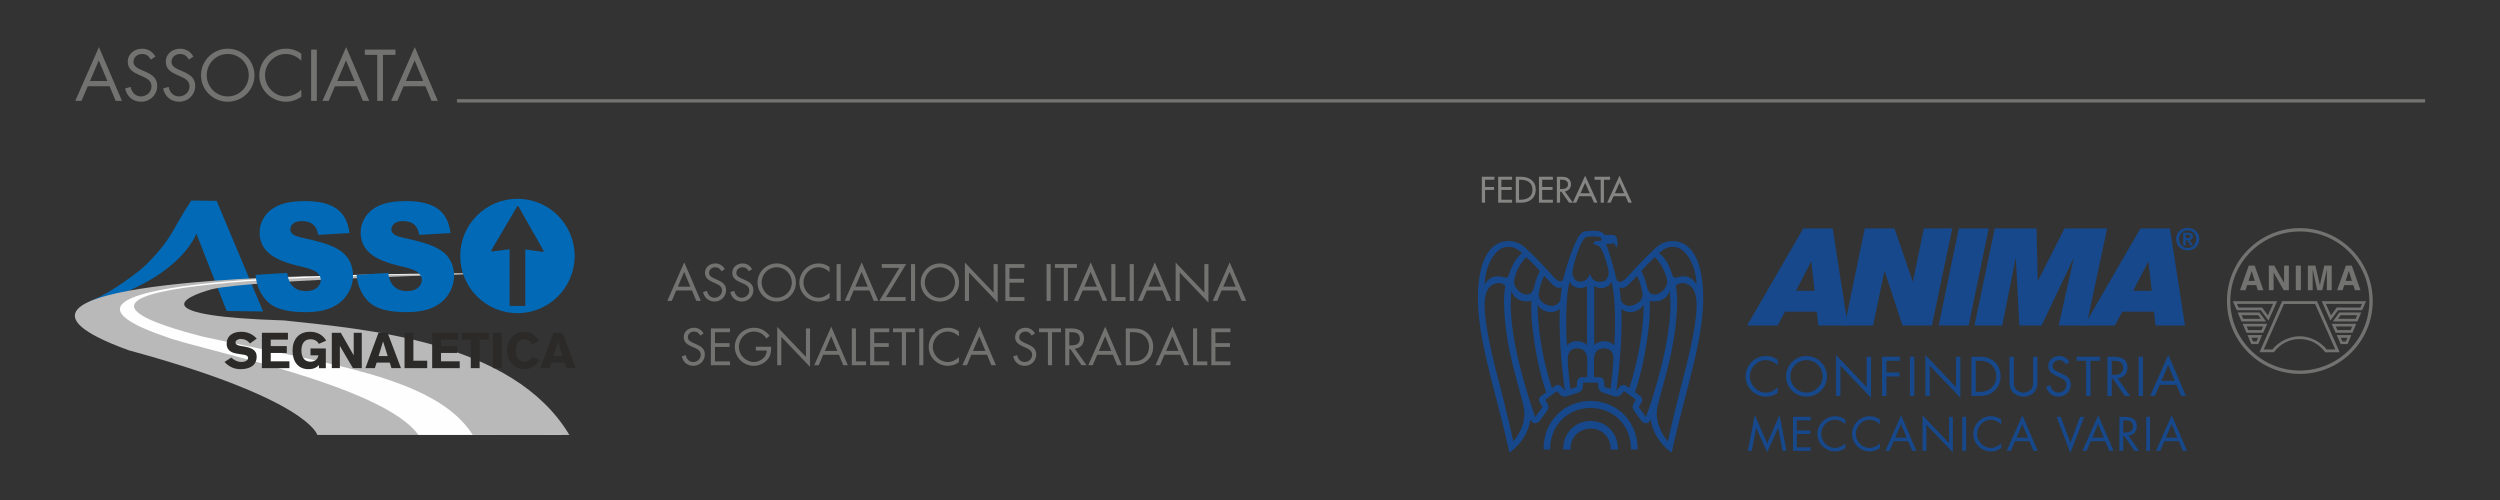 <?xml version="1.0" encoding="utf-8"?>
<!-- Generator: Adobe Illustrator 15.0.0, SVG Export Plug-In . SVG Version: 6.00 Build 0)  -->
<!DOCTYPE svg PUBLIC "-//W3C//DTD SVG 1.1//EN" "http://www.w3.org/Graphics/SVG/1.1/DTD/svg11.dtd">
<svg version="1.1" id="Livello_1" xmlns="http://www.w3.org/2000/svg" xmlns:xlink="http://www.w3.org/1999/xlink" x="0px" y="0px"
	 width="396.852px" height="79.371px" viewBox="0 0 396.852 79.371" enable-background="new 0 0 396.852 79.371"
	 xml:space="preserve">
<rect x="0" y="0" width="396.852" height="79.371" fill="#333333" stroke="none"/>
<g>
	<line fill="none" stroke="#727271" stroke-width="0.536" x1="384.969" y1="16.008" x2="72.533" y2="16.008"/>
	<path fill="#727271" d="M36.152,8.57c1.867,0,3.336,1.522,3.336,3.369c0,1.834-1.49,3.367-3.336,3.367
		c-1.847,0-3.336-1.533-3.336-3.367C32.816,10.093,34.284,8.57,36.152,8.57 M36.152,7.729c-2.321,0-4.243,1.889-4.243,4.221
		c0,2.344,1.922,4.2,4.243,4.2s4.242-1.856,4.242-4.2C40.395,9.617,38.474,7.729,36.152,7.729z M30.7,8.992
		c-0.432-0.799-1.198-1.264-2.105-1.264c-1.209,0-2.278,0.81-2.278,2.072c0,1.166,0.821,1.652,1.771,2.084l0.496,0.216
		c0.756,0.346,1.501,0.67,1.501,1.62c0,0.917-0.799,1.586-1.674,1.586c-0.874,0-1.512-0.68-1.63-1.512l-0.886,0.249
		c0.259,1.263,1.231,2.105,2.537,2.105c1.414,0,2.559-1.091,2.559-2.516c0-1.296-0.896-1.825-1.954-2.289l-0.539-0.237
		c-0.551-0.248-1.274-0.572-1.274-1.273c0-0.745,0.626-1.264,1.35-1.264c0.69,0,1.079,0.324,1.403,0.886L30.7,8.992z M24.665,8.992
		c-0.432-0.799-1.198-1.264-2.105-1.264c-1.209,0-2.278,0.81-2.278,2.072c0,1.166,0.821,1.652,1.771,2.084l0.496,0.216
		c0.756,0.346,1.501,0.67,1.501,1.62c0,0.917-0.799,1.586-1.674,1.586c-0.874,0-1.511-0.68-1.63-1.512l-0.886,0.249
		c0.26,1.263,1.231,2.105,2.537,2.105c1.415,0,2.559-1.091,2.559-2.516c0-1.296-0.896-1.825-1.954-2.289l-0.539-0.237
		c-0.551-0.248-1.274-0.572-1.274-1.273c0-0.745,0.626-1.264,1.35-1.264c0.691,0,1.08,0.324,1.403,0.886L24.665,8.992z
		 M17.043,12.856H14.29l1.393-3.261L17.043,12.856z M17.399,13.699l0.961,2.31h1.004l-3.66-8.529l-3.757,8.529h0.993l0.982-2.31
		H17.399z"/>
	<path fill="#727271" d="M67.18,12.856h-2.753l1.393-3.261L67.18,12.856z M67.536,13.699l0.961,2.31h1.004L65.842,7.48l-3.758,8.529
		h0.993l0.982-2.31H67.536z M60.789,8.711h1.986V7.869h-4.858v0.842h1.965v7.298h0.907V8.711z M56.287,12.856h-2.753l1.393-3.261
		L56.287,12.856z M56.643,13.699l0.962,2.31h1.003L54.948,7.48l-3.757,8.529h0.993l0.982-2.31H56.643z M50.295,7.869h-0.906v8.14
		h0.906V7.869z M47.833,8.527c-0.724-0.54-1.521-0.799-2.429-0.799c-2.332,0-4.243,1.91-4.243,4.242
		c0,2.311,1.943,4.179,4.243,4.179c0.863,0,1.728-0.292,2.429-0.799v-1.123c-0.647,0.647-1.544,1.079-2.461,1.079
		c-1.824,0-3.304-1.576-3.304-3.367c0-1.793,1.468-3.369,3.282-3.369c0.938,0,1.835,0.41,2.482,1.08V8.527z"/>
	<path fill-rule="evenodd" clip-rule="evenodd" fill="#727271" d="M196.163,45.502h-1.977l1-2.34L196.163,45.502z M196.418,46.106
		l0.69,1.659h0.721l-2.627-6.123l-2.697,6.123h0.713l0.705-1.659H196.418z M186.623,47.766h0.65v-4.503l4.557,4.767v-6.107h-0.65
		v4.525l-4.557-4.773V47.766z M184.282,45.502h-1.977l1-2.34L184.282,45.502z M184.538,46.106l0.689,1.659h0.721l-2.627-6.123
		l-2.697,6.123h0.713l0.706-1.659H184.538z M179.981,41.922h-0.651v5.844h0.651V41.922z M177.06,41.922h-0.651v5.844h2.264V47.16
		h-1.612V41.922z M174.106,45.502h-1.976l1-2.34L174.106,45.502z M174.362,46.106l0.689,1.659h0.722l-2.628-6.123l-2.696,6.123
		h0.713l0.705-1.659H174.362z M169.519,42.526h1.426v-0.604h-3.486v0.604h1.41v5.239h0.65V42.526z M166.783,41.922h-0.65v5.844h0.65
		V41.922z M159.592,47.766h3.03V47.16h-2.38v-2.294h2.31v-0.604h-2.31v-1.735h2.38v-0.604h-3.03V47.766z M153.167,47.766h0.651
		v-4.503l4.557,4.767v-6.107h-0.651v4.525l-4.557-4.773V47.766z M149.199,42.426c1.34,0,2.395,1.092,2.395,2.417
		c0,1.318-1.069,2.419-2.395,2.419s-2.395-1.101-2.395-2.419C146.805,43.518,147.858,42.426,149.199,42.426z M149.199,41.82
		c-1.667,0-3.046,1.357-3.046,3.031c0,1.682,1.379,3.015,3.046,3.015c1.666,0,3.045-1.333,3.045-3.015
		C152.244,43.178,150.865,41.82,149.199,41.82z M145.262,41.922h-0.65v5.844h0.65V41.922z M140.651,47.16l3.192-5.238h-3.867v0.604
		h2.782l-3.186,5.239h4.186V47.16H140.651z M137.753,45.502h-1.977l1-2.34L137.753,45.502z M138.008,46.106l0.69,1.659h0.721
		l-2.628-6.123l-2.696,6.123h0.713l0.705-1.659H138.008z M133.451,41.922h-0.65v5.844h0.65V41.922z M131.685,42.395
		c-0.52-0.388-1.093-0.574-1.744-0.574c-1.674,0-3.046,1.372-3.046,3.046c0,1.659,1.396,3,3.046,3c0.62,0,1.24-0.21,1.744-0.573
		v-0.807c-0.465,0.465-1.108,0.775-1.767,0.775c-1.311,0-2.372-1.132-2.372-2.419c0-1.286,1.054-2.417,2.356-2.417
		c0.674,0,1.317,0.295,1.782,0.775V42.395z M123.299,42.426c1.341,0,2.395,1.092,2.395,2.417c0,1.318-1.069,2.419-2.395,2.419
		s-2.395-1.101-2.395-2.419C120.904,43.518,121.958,42.426,123.299,42.426z M123.299,41.82c-1.666,0-3.046,1.357-3.046,3.031
		c0,1.682,1.38,3.015,3.046,3.015s3.046-1.333,3.046-3.015C126.345,43.178,124.965,41.82,123.299,41.82z M119.385,42.728
		c-0.31-0.573-0.859-0.907-1.511-0.907c-0.867,0-1.635,0.582-1.635,1.488c0,0.838,0.589,1.186,1.271,1.496l0.356,0.155
		c0.542,0.248,1.077,0.48,1.077,1.162c0,0.658-0.573,1.14-1.201,1.14s-1.085-0.488-1.17-1.085l-0.636,0.178
		c0.186,0.907,0.884,1.512,1.821,1.512c1.015,0,1.837-0.783,1.837-1.806c0-0.931-0.644-1.31-1.403-1.644l-0.387-0.17
		c-0.396-0.179-0.915-0.411-0.915-0.915c0-0.535,0.45-0.906,0.969-0.906c0.496,0,0.775,0.232,1.008,0.635L119.385,42.728z
		 M115.054,42.728c-0.311-0.573-0.86-0.907-1.512-0.907c-0.868,0-1.635,0.582-1.635,1.488c0,0.838,0.589,1.186,1.271,1.496
		l0.356,0.155c0.542,0.248,1.077,0.48,1.077,1.162c0,0.658-0.573,1.14-1.201,1.14s-1.085-0.488-1.17-1.085l-0.636,0.178
		c0.186,0.907,0.884,1.512,1.821,1.512c1.016,0,1.837-0.783,1.837-1.806c0-0.931-0.644-1.31-1.403-1.644l-0.388-0.17
		c-0.395-0.179-0.914-0.411-0.914-0.915c0-0.535,0.449-0.906,0.969-0.906c0.496,0,0.775,0.232,1.008,0.635L115.054,42.728z
		 M109.582,45.502h-1.977l1-2.34L109.582,45.502z M109.838,46.106l0.689,1.659h0.721l-2.627-6.123l-2.697,6.123h0.713l0.705-1.659
		H109.838z"/>
	<path fill-rule="evenodd" clip-rule="evenodd" fill="#727271" d="M192.288,57.972h3.03v-0.604h-2.38v-2.294h2.31v-0.604h-2.31
		v-1.735h2.38v-0.604h-3.03V57.972z M190.032,52.129h-0.65v5.843h2.263v-0.604h-1.612V52.129z M187.08,55.709h-1.977l1-2.341
		L187.08,55.709z M187.336,56.313l0.689,1.658h0.721l-2.627-6.122l-2.697,6.122h0.713l0.705-1.658H187.336z M179.361,57.367v-4.634
		h0.473c0.689,0,1.278,0.093,1.813,0.565c0.504,0.441,0.759,1.085,0.759,1.751c0,0.651-0.247,1.264-0.729,1.713
		c-0.534,0.504-1.131,0.604-1.844,0.604H179.361z M178.71,57.972h1.085c0.915,0,1.612-0.116,2.31-0.736
		c0.644-0.573,0.953-1.325,0.953-2.178c0-0.868-0.302-1.65-0.969-2.224c-0.689-0.589-1.402-0.705-2.278-0.705h-1.101V57.972z
		 M176.408,55.709h-1.976l0.999-2.341L176.408,55.709z M176.664,56.313l0.689,1.658h0.722l-2.628-6.122l-2.696,6.122h0.713
		l0.705-1.658H176.664z M169.743,55.407h0.163l1.767,2.564h0.799l-1.86-2.619c0.899-0.077,1.465-0.713,1.465-1.612
		c0-1.317-1.03-1.611-2.139-1.611h-0.845v5.843h0.65V55.407z M169.743,52.733h0.194c0.782,0,1.488,0.093,1.488,1.054
		c0,0.906-0.744,1.046-1.48,1.046h-0.202V52.733z M167,52.733h1.426v-0.604h-3.487v0.604h1.41v5.238H167V52.733z M164.288,52.935
		c-0.311-0.573-0.86-0.907-1.512-0.907c-0.868,0-1.635,0.582-1.635,1.488c0,0.837,0.589,1.186,1.271,1.496l0.356,0.154
		c0.543,0.248,1.077,0.48,1.077,1.163c0,0.658-0.573,1.139-1.201,1.139c-0.627,0-1.085-0.488-1.17-1.085l-0.636,0.179
		c0.187,0.906,0.884,1.511,1.821,1.511c1.016,0,1.837-0.782,1.837-1.806c0-0.93-0.644-1.31-1.403-1.643l-0.388-0.171
		c-0.395-0.178-0.914-0.41-0.914-0.914c0-0.535,0.45-0.906,0.969-0.906c0.496,0,0.775,0.232,1.008,0.635L164.288,52.935z
		 M156.43,55.709h-1.977l1-2.341L156.43,55.709z M156.686,56.313l0.689,1.658h0.721l-2.627-6.122l-2.697,6.122h0.713l0.705-1.658
		H156.686z M152.214,52.602c-0.52-0.388-1.093-0.574-1.744-0.574c-1.674,0-3.045,1.372-3.045,3.046c0,1.659,1.395,2.999,3.045,2.999
		c0.62,0,1.24-0.209,1.744-0.573v-0.806c-0.465,0.465-1.108,0.774-1.768,0.774c-1.31,0-2.371-1.131-2.371-2.418
		c0-1.286,1.054-2.417,2.355-2.417c0.675,0,1.318,0.294,1.783,0.774V52.602z M146.571,52.129h-0.65v5.843h0.65V52.129z
		 M143.813,52.733h1.426v-0.604h-3.487v0.604h1.41v5.238h0.651V52.733z M138.125,57.972h3.029v-0.604h-2.379v-2.294h2.31v-0.604
		h-2.31v-1.735h2.379v-0.604h-3.029V57.972z M135.869,52.129h-0.651v5.843h2.263v-0.604h-1.611V52.129z M132.916,55.709h-1.976
		l1-2.341L132.916,55.709z M133.172,56.313l0.69,1.658h0.721l-2.628-6.122l-2.696,6.122h0.713l0.705-1.658H133.172z M123.376,57.972
		h0.651V53.47l4.557,4.766v-6.106h-0.65v4.525l-4.558-4.773V57.972z M119.982,55.035v0.604h1.735c0,1.086-1.069,1.829-2.084,1.829
		c-0.612,0-1.232-0.317-1.659-0.743c-0.434-0.442-0.682-1.031-0.682-1.651c0-1.317,1.054-2.44,2.387-2.44
		c0.86,0,1.52,0.41,2.007,1.1l0.474-0.441c-0.62-0.806-1.449-1.264-2.473-1.264c-1.682,0-3.045,1.364-3.045,3.038
		c0,1.644,1.363,3.007,3.006,3.007c0.814,0,1.628-0.356,2.163-0.976c0.534-0.62,0.619-1.271,0.604-2.062H119.982z M112.845,57.972
		h3.03v-0.604h-2.38v-2.294h2.31v-0.604h-2.31v-1.735h2.38v-0.604h-3.03V57.972z M111.682,52.935
		c-0.31-0.573-0.859-0.907-1.511-0.907c-0.868,0-1.636,0.582-1.636,1.488c0,0.837,0.59,1.186,1.271,1.496l0.356,0.154
		c0.542,0.248,1.077,0.48,1.077,1.163c0,0.658-0.573,1.139-1.201,1.139s-1.085-0.488-1.17-1.085l-0.636,0.179
		c0.186,0.906,0.884,1.511,1.821,1.511c1.015,0,1.837-0.782,1.837-1.806c0-0.93-0.644-1.31-1.403-1.643l-0.388-0.171
		c-0.395-0.178-0.914-0.41-0.914-0.914c0-0.535,0.45-0.906,0.969-0.906c0.496,0,0.775,0.232,1.008,0.635L111.682,52.935z"/>
	<path fill="#0169B6" d="M14.926,47.525c2.428-0.957,7.03-4.249,8.35-5.582c4.196-4.242,4.021-5.488,7.085-10.113l4.033,0.061
		l7.374,17.558l-5.788-0.083l-4.817-12.303c0,0-2.453,7.748-18.463,11.664L14.926,47.525z"/>
	<path fill="#B9B9B9" d="M51.147,43.803c0,0-61.273,0.698-30.734,11.794c28.642,7.782,29.954,13.445,29.954,13.445h27.825
		c0,0-4.491-11.536-33.047-14.537c-21.758-0.68-25.814-6.709-20.867-8.058C30.798,44.873,51.147,43.803,51.147,43.803"/>
	<path fill="#FEFEFE" d="M77.465,43.421c0,0-82.83-0.79-51.246,10.005c5.249,2.079,34.489,7.639,40.188,15.604h22.936
		c0,0-21.293-15.717-44.197-16.617c-22.848-0.678-20.105-5.283-14.91-6.631C37.081,44.209,77.465,43.421,77.465,43.421"/>
	<path fill="#B9B9B9" d="M80.334,43.344c-24.472,0.271-83.176,1.082-48.225,10.068c19.458,4.319,37.066,6.322,42.936,15.63
		c0.241,0.024,15.335,0,15.335,0c-8.935-15.006-32.643-16.793-45.269-18.175c-21.756-0.679-16.396-3.611-11.45-4.962
		C40.182,44.33,80.334,43.344,80.334,43.344"/>
	<path fill="#2B2A29" d="M35.64,57.457l1.073-0.695c0.52,0.469,1.063,0.702,1.624,0.702c0.241,0,0.462-0.047,0.664-0.142
		c0.258-0.119,0.384-0.29,0.384-0.505c0-0.263-0.21-0.429-0.63-0.497l-1.165-0.188c-1.075-0.176-1.612-0.689-1.612-1.548
		c0-0.637,0.236-1.125,0.703-1.467c0.41-0.298,0.94-0.449,1.594-0.449c1.003,0,1.831,0.36,2.478,1.081l-1.063,0.771
		c-0.39-0.477-0.893-0.717-1.509-0.717c-0.186,0-0.358,0.051-0.522,0.151c-0.184,0.108-0.274,0.25-0.274,0.417
		c0,0.273,0.258,0.453,0.778,0.537l0.536,0.087c0.649,0.107,1.13,0.261,1.447,0.465c0.398,0.264,0.599,0.643,0.599,1.137
		c0,0.753-0.295,1.297-0.894,1.634c-0.437,0.247-0.996,0.371-1.679,0.371C37.184,58.602,36.34,58.22,35.64,57.457"/>
	<polygon fill="#2B2A29" points="45.941,58.442 41.572,58.442 41.572,52.825 45.706,52.825 45.706,53.914 42.977,53.914 
		42.977,54.94 45.524,54.94 45.524,56.029 42.977,56.029 42.977,57.355 45.941,57.355 	"/>
	<path fill="#2B2A29" d="M51.781,54.074l-1.166,0.51c-0.28-0.488-0.722-0.732-1.326-0.732c-0.446,0-0.796,0.143-1.044,0.427
		c-0.266,0.31-0.4,0.763-0.4,1.355c0,0.559,0.123,0.994,0.37,1.31c0.248,0.315,0.604,0.474,1.074,0.474
		c0.293,0,0.558-0.08,0.791-0.235c0.271-0.191,0.424-0.449,0.456-0.781h-1.247v-1.089h2.431v3.131h-1.091v-0.505
		c-0.383,0.442-0.928,0.664-1.631,0.664c-0.826,0-1.466-0.276-1.918-0.83c-0.428-0.524-0.639-1.228-0.639-2.112
		c0-0.891,0.23-1.603,0.692-2.139c0.489-0.567,1.177-0.853,2.059-0.853C50.355,52.668,51.22,53.136,51.781,54.074"/>
	<polygon fill="#2B2A29" points="52.672,58.442 52.672,52.825 54.096,52.825 56.151,56.414 56.151,52.825 57.429,52.825 
		57.429,58.442 56.026,58.442 53.949,54.908 53.949,58.442 	"/>
	<path fill="#2B2A29" d="M58.003,58.442l2.076-5.617h1.45l2.122,5.617h-1.507l-0.275-0.883h-2.082l-0.284,0.883H58.003z
		 M60.098,56.517h1.442l-0.73-2.317L60.098,56.517z"/>
	<polygon fill="#2B2A29" points="64.216,58.442 64.216,52.825 65.622,52.825 65.622,57.259 67.815,57.259 67.815,58.442 	"/>
	<polygon fill="#2B2A29" points="72.973,58.442 68.604,58.442 68.604,52.825 72.735,52.825 72.735,53.914 70.008,53.914 
		70.008,54.94 72.556,54.94 72.556,56.029 70.008,56.029 70.008,57.355 72.973,57.355 	"/>
	<polygon fill="#2B2A29" points="73.266,53.914 73.266,52.825 77.604,52.825 77.604,53.914 76.138,53.914 76.138,58.442 
		74.73,58.442 74.73,53.914 	"/>
	<rect x="78.243" y="52.825" fill="#2B2A29" width="1.403" height="5.617"/>
	<path fill="#2B2A29" d="M85.572,54.137l-1.119,0.559c-0.095-0.258-0.25-0.464-0.468-0.616c-0.22-0.152-0.454-0.229-0.699-0.229
		c-0.416,0-0.744,0.142-0.987,0.418c-0.268,0.31-0.401,0.766-0.401,1.365c0,0.484,0.101,0.883,0.306,1.2
		c0.247,0.39,0.626,0.583,1.13,0.583c0.205,0,0.424-0.072,0.652-0.217c0.229-0.146,0.396-0.336,0.499-0.572l1.113,0.536
		c-0.24,0.442-0.563,0.792-0.963,1.051c-0.397,0.257-0.835,0.387-1.302,0.387c-0.863,0-1.558-0.299-2.09-0.893
		c-0.499-0.558-0.751-1.248-0.751-2.075c0-0.831,0.237-1.522,0.712-2.073c0.507-0.595,1.177-0.893,2.019-0.893
		C84.242,52.668,85.027,53.157,85.572,54.137"/>
	<path fill="#2B2A29" d="M85.775,58.442l2.075-5.617h1.451l2.122,5.617h-1.506l-0.277-0.883h-2.084l-0.283,0.883H85.775z
		 M87.867,56.517h1.444l-0.728-2.317L87.867,56.517z"/>
	<path fill="#0169B6" d="M56.604,43.631l5.018-0.313c0.107,0.813,0.331,1.433,0.663,1.857c0.542,0.691,1.318,1.037,2.325,1.037
		c0.754,0,1.334-0.178,1.741-0.53c0.405-0.354,0.61-0.763,0.61-1.229c0-0.439-0.193-0.838-0.583-1.187
		c-0.388-0.35-1.286-0.68-2.695-0.989c-2.31-0.521-3.96-1.211-4.943-2.073c-0.993-0.86-1.488-1.958-1.488-3.291
		c0-0.877,0.252-1.705,0.762-2.486c0.507-0.779,1.271-1.393,2.287-1.839c1.022-0.445,2.417-0.669,4.193-0.669
		c2.179,0,3.84,0.405,4.981,1.215c1.143,0.809,1.824,2.096,2.038,3.864l-4.957,0.288c-0.134-0.764-0.41-1.322-0.834-1.67
		c-0.421-0.346-1.004-0.522-1.748-0.522c-0.609,0-1.072,0.132-1.382,0.391c-0.308,0.263-0.465,0.575-0.465,0.949
		c0,0.272,0.128,0.516,0.38,0.735c0.247,0.223,0.836,0.434,1.769,0.627c2.301,0.496,3.95,1,4.947,1.507
		c0.994,0.507,1.721,1.138,2.174,1.891c0.452,0.753,0.681,1.592,0.681,2.522c0,1.094-0.305,2.101-0.909,3.024
		c-0.603,0.923-1.451,1.623-2.534,2.1c-1.086,0.479-2.456,0.715-4.106,0.715c-2.901,0-4.91-0.556-6.026-1.672
		C57.385,46.768,56.753,45.352,56.604,43.631"/>
	<path fill="#0169B6" d="M40.565,43.631l5.019-0.313c0.105,0.813,0.329,1.433,0.66,1.857c0.546,0.691,1.32,1.037,2.328,1.037
		c0.755,0,1.336-0.178,1.739-0.53c0.406-0.354,0.612-0.763,0.612-1.229c0-0.439-0.194-0.838-0.584-1.187
		c-0.387-0.35-1.285-0.68-2.695-0.989c-2.313-0.521-3.961-1.211-4.942-2.073c-0.994-0.86-1.489-1.958-1.489-3.291
		c0-0.877,0.252-1.705,0.761-2.486c0.507-0.779,1.272-1.393,2.29-1.839c1.021-0.445,2.416-0.669,4.192-0.669
		c2.178,0,3.839,0.405,4.982,1.215c1.142,0.809,1.822,2.096,2.036,3.864l-4.957,0.288c-0.133-0.764-0.41-1.322-0.832-1.67
		c-0.423-0.346-1.006-0.522-1.75-0.522c-0.61,0-1.073,0.132-1.383,0.391c-0.309,0.263-0.464,0.575-0.464,0.949
		c0,0.272,0.129,0.516,0.381,0.735c0.247,0.223,0.834,0.434,1.766,0.627c2.303,0.496,3.952,1,4.951,1.507
		c0.991,0.507,1.72,1.138,2.172,1.891c0.453,0.753,0.682,1.592,0.682,2.522c0,1.094-0.303,2.101-0.911,3.024
		c-0.604,0.923-1.45,1.623-2.534,2.1c-1.083,0.479-2.454,0.715-4.106,0.715c-2.9,0-4.91-0.556-6.026-1.672
		C41.345,46.768,40.714,45.352,40.565,43.631"/>
	<path fill-rule="evenodd" clip-rule="evenodd" fill="#0169B6" d="M80.896,48.558v-8.993l-2.768,0.354
		c-0.138-0.002-0.191-0.096-0.122-0.213l4.07-6.907c0.066-0.117,0.178-0.117,0.245,0l3.953,6.976
		c0.066,0.117,0.011,0.213-0.124,0.213l-2.767-0.4v8.972H80.896z M82.138,31.554c5.014,0,9.079,4.067,9.079,9.079
		s-4.065,9.08-9.079,9.08c-5.01,0-9.08-4.068-9.08-9.08S77.128,31.554,82.138,31.554z"/>
	<path fill="#858584" d="M257.813,30.674h-1.463l0.731-1.665L257.813,30.674z M258.026,31.144l0.47,1.031h0.551l-1.965-4.29
		l-1.965,4.29h0.551l0.47-1.031H258.026z M254.609,28.529h0.977v-0.47h-2.467v0.47h0.977v3.646h0.514V28.529z M252.36,30.674h-1.463
		l0.731-1.665L252.36,30.674z M252.573,31.144l0.47,1.031h0.551l-1.965-4.29l-1.965,4.29h0.551l0.47-1.031H252.573z M247.649,28.518
		h0.137c0.508,0,1.119,0.094,1.119,0.737c0,0.655-0.568,0.753-1.092,0.753h-0.164V28.518z M248.397,30.385
		c0.595-0.071,0.988-0.563,0.988-1.152c0-0.393-0.196-0.78-0.541-0.982c-0.327-0.186-0.72-0.19-1.086-0.19h-0.622v4.115h0.513
		v-1.741h0.213l1.212,1.741h0.622L248.397,30.385z M244.293,32.175h2.21v-0.47h-1.697V30.15h1.648v-0.47h-1.648v-1.151h1.697v-0.47
		h-2.21V32.175z M241.133,28.529h0.18c1.048,0,1.954,0.387,1.954,1.588c0,1.195-0.906,1.588-1.954,1.588h-0.18V28.529z
		 M240.619,32.175h0.835c1.3,0,2.325-0.677,2.325-2.079c0-1.371-1.048-2.036-2.309-2.036h-0.852V32.175z M237.819,32.175h2.21v-0.47
		h-1.697V30.15h1.648v-0.47h-1.648v-1.151h1.697v-0.47h-2.21V32.175z M237.219,28.529v-0.47h-1.992v4.115h0.513v-2.019h1.43v-0.471
		h-1.43v-1.156H237.219z"/>
	<polygon fill="#16488B" points="278.557,65.862 280.518,70.395 282.486,65.862 283.58,71.566 282.965,71.566 282.271,67.916 
		282.257,67.916 280.518,71.789 278.784,67.916 278.771,67.916 278.076,71.566 277.46,71.566 	"/>
	<polygon fill="#16488B" points="284.628,66.17 287.426,66.17 287.426,66.729 285.229,66.729 285.229,68.332 287.362,68.332 
		287.362,68.89 285.229,68.89 285.229,71.01 287.426,71.01 287.426,71.566 284.628,71.566 	"/>
	<path fill="#16488B" d="M292.925,67.351c-0.429-0.443-1.023-0.715-1.646-0.715c-1.202,0-2.177,1.045-2.177,2.233
		s0.98,2.233,2.189,2.233c0.609,0,1.204-0.286,1.633-0.718v0.746c-0.467,0.337-1.038,0.529-1.611,0.529
		c-1.523,0-2.812-1.238-2.812-2.77c0-1.546,1.266-2.813,2.812-2.813c0.603,0,1.131,0.171,1.611,0.53V67.351z"/>
	<path fill="#16488B" d="M298.416,67.351c-0.429-0.443-1.022-0.715-1.646-0.715c-1.201,0-2.176,1.045-2.176,2.233
		s0.98,2.233,2.191,2.233c0.608,0,1.202-0.286,1.631-0.718v0.746c-0.465,0.337-1.037,0.529-1.611,0.529
		c-1.524,0-2.812-1.238-2.812-2.77c0-1.546,1.265-2.813,2.812-2.813c0.604,0,1.132,0.171,1.611,0.53V67.351z"/>
	<path fill="#16488B" d="M300.601,70.034l-0.652,1.532h-0.657l2.491-5.653l2.425,5.653h-0.665l-0.638-1.532H300.601z
		 M301.767,67.315l-0.922,2.16h1.823L301.767,67.315z"/>
	<polygon fill="#16488B" points="305.189,65.941 309.398,70.351 309.398,66.17 310,66.17 310,71.812 305.791,67.408 305.791,71.566 
		305.189,71.566 	"/>
	<rect x="311.499" y="66.17" fill="#16488B" width="0.601" height="5.397"/>
	<path fill="#16488B" d="M317.668,67.351c-0.429-0.443-1.023-0.715-1.646-0.715c-1.202,0-2.175,1.045-2.175,2.233
		s0.979,2.233,2.19,2.233c0.607,0,1.202-0.286,1.631-0.718v0.746c-0.466,0.337-1.038,0.529-1.611,0.529
		c-1.523,0-2.813-1.238-2.813-2.77c0-1.546,1.269-2.813,2.813-2.813c0.604,0,1.132,0.171,1.611,0.53V67.351z"/>
	<path fill="#16488B" d="M319.854,70.034l-0.65,1.532h-0.66l2.492-5.653l2.425,5.653h-0.665l-0.638-1.532H319.854z M321.021,67.315
		l-0.925,2.16h1.825L321.021,67.315z"/>
	<polygon fill="#16488B" points="328.658,70.286 330.198,66.17 330.85,66.17 328.658,71.89 326.468,66.17 327.12,66.17 	"/>
	<path fill="#16488B" d="M331.889,70.034l-0.651,1.532h-0.659l2.493-5.653l2.426,5.653h-0.667l-0.637-1.532H331.889z
		 M333.055,67.315l-0.923,2.16h1.825L333.055,67.315z"/>
	<path fill="#16488B" d="M337.044,71.567h-0.601V66.17h0.778c1.024,0,1.977,0.272,1.977,1.489c0,0.83-0.523,1.417-1.353,1.489
		l1.718,2.419h-0.737l-1.631-2.369h-0.151V71.567z M337.044,68.668h0.186c0.68,0,1.368-0.129,1.368-0.966
		c0-0.888-0.652-0.974-1.376-0.974h-0.178V68.668z"/>
	<rect x="340.693" y="66.17" fill="#16488B" width="0.603" height="5.397"/>
	<path fill="#16488B" d="M343.56,70.034l-0.653,1.532h-0.656l2.49-5.653l2.426,5.653h-0.665l-0.639-1.532H343.56z M344.726,67.315
		l-0.923,2.16h1.823L344.726,67.315z"/>
	<path fill="#16488B" d="M263.519,38.821c-1.453,0.976-5.224,5.2-5.224,5.2c-0.755,0.793-1.128,0.726-1.128,0.726
		c-0.466,0.039-0.587-0.515-0.587-0.515c-0.054-0.219-0.108-0.431-0.161-0.635v-0.019c-0.615-2.379-1.041-3.774-1.487-4.833
		c0,0,0.698-0.043,1.074-0.084c0.377-0.039,0.322,0.068,0.368,0.238c0,0,0.098,0.299,0.213,0.299c0.132,0,0.147-0.117,0.147-0.117
		c0.079-0.324,0.08-1.676-0.55-1.76c-0.633-0.084-1.394,0-1.394,0c-0.242-0.243-0.406-0.447-0.734-0.553
		c-0.4-0.181-1.511-0.113-1.511-0.113s-0.441-0.007-0.922,0.071c-0.445,0.076-0.801,0.405-1.115,0.968
		c-1.225,2.193-2.104,5.666-2.265,6.285c0,0-0.158,0.715-0.511,0.679c0,0-0.29,0.155-1.043-0.638c0,0-3.771-4.225-5.226-5.2
		c-1.329-0.888-5.896-1.729-6.734,6.063c-0.812,7.515,2.497,16.108,4.885,26.969c0,0,2.799-1.778,3.334-5.274l0.249,0.383
		c0.205,0.298,0.835,0.371,1.284-0.244l1.105-1.519c0.448-0.617,0.074-1.143,0.004-1.251l-0.237-0.378
		c-0.04-0.063-0.024-0.154,0.038-0.196l1.676-1.221c0.063-0.042,0.151-0.031,0.2,0.028l0.286,0.339
		c0.08,0.1,0.464,0.617,1.189,0.382l1.785-0.58c0.727-0.235,0.734-0.88,0.742-1.008l0.027-0.443c0.006-0.078,0.071-0.138,0.146-0.14
		h2.093c0.074,0.002,0.142,0.062,0.146,0.14l0.028,0.443c0.007,0.128,0.016,0.772,0.738,1.008l1.789,0.58
		c0.725,0.235,1.11-0.282,1.19-0.382l0.284-0.339c0.049-0.06,0.139-0.07,0.199-0.028l1.678,1.221
		c0.062,0.042,0.077,0.133,0.036,0.196l-0.237,0.378c-0.069,0.108-0.441,0.634,0.007,1.251l1.104,1.519
		c0.448,0.615,1.08,0.542,1.284,0.244l0.249-0.383c0.535,3.496,3.335,5.274,3.335,5.274c2.386-10.86,5.694-19.454,4.885-26.969
		C269.416,37.092,264.848,37.934,263.519,38.821 M246.425,45.144c0.61,0.597,1.006,0.565,1.169,0.56
		c0.111-0.01,0.252-0.033,0.354-0.124c-0.147,0.782-0.258,2.012-0.258,2.019c0,0.058-0.103,0.363-0.322,0.536
		c-0.21,0.165-0.646,0.65-1.633,0.318c-1.211-0.404-1.511-1.163-1.489-1.722c0.009-0.288,0.115-0.734,0.168-0.958
		c0.157-0.659,0.412-1.522,0.711-1.993C245.242,43.908,246.425,45.144,246.425,45.144z M242.294,40.828
		c0.872,0.799,1.479,1.428,2.144,2.181c-0.176,0.327-0.662,1.427-0.849,2.275c-0.071,0.332-0.243,1.221-0.876,1.424
		c-0.313,0.101-0.782,0.055-1.169-0.177c-0.887-0.531-1.203-1.251-1.203-1.78c0-0.393,0.2-0.979,0.208-1.007
		C240.953,42.315,241.94,41.1,242.294,40.828z M238.502,39.369c1.017-0.409,2.005-0.078,2.506,0.311
		c0.18,0.14,0.481,0.338,0.608,0.505c-0.552,0.429-1.437,1.311-2.073,3.383c-0.055,0.202-0.223,0.718-0.915,0.433
		c0,0-1.194-0.428-2.123,0.226c-0.396,0.278-0.61,0.554-0.839,0.937C235.797,42.024,237.256,39.869,238.502,39.369z M240.22,70.06
		c-0.894-4.119-2.252-9.368-2.268-9.413c-1.703-6.334-2.03-9.246-2.031-9.267c-0.004-0.026-0.235-1.444-0.257-2.617
		c-0.033-1.939,0.316-3.363,1.821-3.79c0.247-0.049,0.793-0.193,1.485,0.353c0,0-0.114,0.634-0.145,1.019
		c-0.046,0.541-0.092,0.938-0.084,1.45c0.118,6.21,1.52,10.59,2.437,14.076c0.386,1.471,0.723,2.589,0.788,3.328
		C242.175,67.632,240.67,69.568,240.22,70.06z M244.552,62.927c-0.336,0.244-0.271,0.77-0.147,0.965l0.458,0.719l-1.163,1.598
		c-1.54-4.382-3.861-12.064-3.887-17.784c-0.002-0.285,0.005-0.564,0.017-0.841c0.032-0.683,0.046-1.011,0.108-1.422
		c0.15,0.769,1.213,2.045,3.158,1.581c-0.01,0.178-0.016,0.339-0.016,0.549c0,0.661,0.016,2.026,0.091,2.792
		c0.483,4.873,1.407,8.727,2.283,11.189L244.552,62.927z M247.869,61.373c-0.148-0.176-0.624-0.399-0.962-0.155l-0.552,0.401
		c-1.854-5.647-2.307-10.744-2.283-13.372c0.188,0.917,2.211,1.943,3.555,0.768c-0.081,1.019-0.203,6.018,0.783,13.015
		C248.272,61.862,247.869,61.373,247.869,61.373z M248.726,54.854c-0.104-1.415-0.313-7.708,0.459-10.165
		c0.221,0.794,1.546,1.472,2.731,0.717v9.432C251.704,54.244,249.725,53.657,248.726,54.854z M251.955,59.865l-0.928,0.013
		c-0.416,0-0.673,0.463-0.688,0.691c0,0.002-0.039,0.635-0.051,0.853l-1.001,0.322c-0.485-3.737-0.418-4.847-0.418-4.847
		c0-1.233,0.745-1.61,1.509-1.604c0.562,0.005,1.576,0.201,1.576,1.851V59.865z M252.497,43.693c-0.012-0.053-0.06-0.09-0.112-0.09
		c-0.056,0-0.103,0.037-0.112,0.09c-0.009,0.035-0.204,0.812-1.126,0.991c-0.426,0.082-0.779,0.005-1.052-0.231
		c-0.388-0.338-0.502-0.871-0.481-1.25c0.007-0.133,0.027-0.349,0.084-0.607c0.337-1.518,1.36-5.031,2.315-5.031h0.009
		c0.944-0.096,2.014-0.054,2.107,0.158c0.074,0.176,0.123,0.41,0.076,0.479c-0.002,0.006-0.012,0.016-0.051,0.016
		c-0.096,0-0.949-0.009-1.15,0.227c-0.043,0.05-0.061,0.109-0.049,0.17c0.023,0.146,0.173,0.191,0.346,0.242
		c0.26,0.08,0.652,0.199,0.914,0.686c0.343,0.639,0.822,2.075,1.045,3.055c0,0,0.072,0.275,0.094,0.607
		c0.022,0.379-0.094,0.941-0.482,1.279c-0.271,0.239-0.826,0.314-1.252,0.231C252.7,44.535,252.505,43.729,252.497,43.693z
		 M255.67,61.735l-0.975-0.313c0,0-0.053-0.851-0.053-0.853c-0.016-0.229-0.27-0.691-0.688-0.691l-0.925-0.013v-2.721
		c0-1.649,1.013-1.846,1.574-1.851c0.765-0.007,1.511,0.37,1.511,1.604C256.115,56.897,256.115,57.977,255.67,61.735z
		 M256.258,54.854c-1-1.197-2.979-0.61-3.189-0.017v-9.432c1.187,0.755,2.51,0.077,2.729-0.717
		C256.573,47.146,256.362,53.439,256.258,54.854z M263.979,39.68c0.5-0.389,1.486-0.72,2.505-0.311
		c1.245,0.5,2.706,2.655,2.834,5.793c-0.229-0.383-0.443-0.658-0.837-0.937c-0.93-0.653-2.125-0.226-2.125-0.226
		c-0.69,0.285-0.86-0.23-0.915-0.433c-0.636-2.072-1.522-2.954-2.072-3.383C263.495,40.018,263.797,39.819,263.979,39.68z
		 M262.689,40.828c0.354,0.271,1.341,1.487,1.747,2.916c0.007,0.028,0.205,0.614,0.205,1.007c0,0.529-0.314,1.249-1.201,1.78
		c-0.388,0.231-0.857,0.277-1.171,0.177c-0.633-0.203-0.801-1.092-0.875-1.424c-0.186-0.849-0.672-1.948-0.849-2.275
		C261.21,42.256,261.817,41.627,262.689,40.828z M257.393,45.703c0.16,0.006,0.556,0.037,1.166-0.56c0,0,1.183-1.235,1.302-1.364
		c0.298,0.471,0.553,1.334,0.712,1.993c0.051,0.224,0.156,0.67,0.168,0.958c0.02,0.559-0.279,1.317-1.491,1.722
		c-0.984,0.332-1.422-0.153-1.632-0.318c-0.221-0.173-0.322-0.479-0.322-0.536c0-0.007-0.112-1.236-0.26-2.019
		C257.139,45.67,257.279,45.693,257.393,45.703z M258.077,61.218c-0.338-0.244-0.815-0.021-0.963,0.155c0,0-0.403,0.489-0.541,0.656
		c0.986-6.997,0.866-11.996,0.784-13.015c1.343,1.176,3.365,0.149,3.555-0.768c0.023,2.626-0.432,7.727-2.283,13.37L258.077,61.218z
		 M261.284,66.208l-1.16-1.598l0.456-0.719c0.123-0.195,0.188-0.721-0.149-0.965l-0.895-0.679c0.857-2.481,1.807-6.435,2.277-11.165
		c0.074-0.766,0.088-2.131,0.088-2.792c0-0.21-0.005-0.371-0.014-0.549c1.946,0.464,3.008-0.813,3.161-1.581
		c0.059,0.411,0.075,0.739,0.106,1.422c0.011,0.276,0.016,0.556,0.016,0.841C265.146,54.144,262.808,62.024,261.284,66.208z
		 M269.065,51.38c-0.004,0.021-0.331,2.933-2.035,9.267c-0.014,0.045-1.373,5.294-2.267,9.413c-0.448-0.491-1.955-2.428-1.745-4.861
		c0.063-0.739,0.399-1.857,0.787-3.328c0.915-3.486,2.319-7.866,2.435-14.076c0.012-0.512-0.035-0.909-0.082-1.45
		c-0.03-0.385-0.145-1.019-0.145-1.019c0.691-0.546,1.237-0.401,1.484-0.353c1.506,0.427,1.854,1.851,1.821,3.79
		C269.3,49.936,269.067,51.354,269.065,51.38z"/>
	<path fill="#16488B" d="M252.492,63.646c-2.044,0-3.929,0.772-5.311,2.174c-1.387,1.411-2.152,3.338-2.152,5.429
		c0,0.038,0.002,0.078,0.004,0.116h1.05c0-0.038-0.004-0.078-0.004-0.116c0-3.701,2.757-6.489,6.413-6.489s6.411,2.788,6.411,6.489
		c0,0.038-0.001,0.078-0.001,0.116h1.05c0-0.038,0.002-0.078,0.002-0.116c0-2.091-0.765-4.018-2.153-5.429
		C256.421,64.419,254.533,63.646,252.492,63.646"/>
	<path fill="#16488B" d="M252.492,66.825c-1.189,0-2.287,0.449-3.09,1.267c-0.811,0.818-1.253,1.942-1.253,3.159
		c0,0.038,0.005,0.078,0.006,0.116h1.164c-0.003-0.06-0.007-0.118-0.007-0.18c0-1.793,1.367-3.148,3.18-3.148
		s3.179,1.355,3.179,3.148c0,0.062-0.004,0.12-0.007,0.18h1.165c0.001-0.038,0.006-0.078,0.006-0.116
		c0-1.217-0.443-2.341-1.253-3.159C254.778,67.274,253.681,66.825,252.492,66.825"/>
	<path fill="#16488B" d="M277.094,59.766c0,1.77,1.488,3.199,3.249,3.199c0.661,0,1.322-0.222,1.858-0.61v-0.861
		c-0.494,0.497-1.181,0.828-1.884,0.828c-1.396,0-2.529-1.207-2.529-2.58c0-1.372,1.124-2.579,2.514-2.579
		c0.719,0,1.405,0.314,1.899,0.826v-0.859c-0.553-0.415-1.165-0.612-1.858-0.612C278.558,56.517,277.094,57.979,277.094,59.766"/>
	<path fill="#16488B" d="M286.765,56.518c-1.776,0-3.247,1.447-3.247,3.232c0,1.794,1.471,3.214,3.247,3.214
		c1.777,0,3.249-1.42,3.249-3.214C290.014,57.965,288.542,56.518,286.765,56.518 M286.765,62.321c-1.414,0-2.553-1.174-2.553-2.58
		c0-1.413,1.123-2.578,2.553-2.578s2.555,1.165,2.555,2.578C289.319,61.147,288.179,62.321,286.765,62.321z"/>
	<polygon fill="#16488B" points="296.313,61.452 291.452,56.359 291.452,62.856 292.146,62.856 292.146,58.056 297.006,63.139 
		297.006,56.625 296.313,56.625 	"/>
	<polygon fill="#16488B" points="298.759,62.856 299.455,62.856 299.455,59.766 301.527,59.766 301.527,59.121 299.455,59.121 
		299.455,57.269 301.595,57.269 301.595,56.625 298.759,56.625 	"/>
	<rect x="303.183" y="56.625" fill="#16488B" width="0.692" height="6.231"/>
	<polygon fill="#16488B" points="310.497,61.452 305.636,56.359 305.636,62.856 306.332,62.856 306.332,58.056 311.19,63.139 
		311.19,56.625 310.497,56.625 	"/>
	<path fill="#16488B" d="M316.548,57.376c-0.736-0.628-1.497-0.752-2.433-0.752h-1.172v6.232h1.156c0.976,0,1.72-0.123,2.465-0.784
		c0.684-0.612,1.016-1.412,1.016-2.322C317.58,58.824,317.259,57.988,316.548,57.376 M316.109,61.567
		c-0.572,0.538-1.208,0.645-1.967,0.645h-0.506v-4.943h0.506c0.734,0,1.363,0.1,1.934,0.604c0.536,0.473,0.811,1.158,0.811,1.869
		C316.887,60.437,316.621,61.089,316.109,61.567z"/>
	<path fill="#16488B" d="M322.737,60.338c0,0.485,0.025,1.032-0.306,1.429c-0.288,0.347-0.775,0.555-1.223,0.555
		c-0.455,0-0.984-0.216-1.256-0.597c-0.291-0.396-0.273-0.925-0.273-1.387v-3.713h-0.693v3.901c0,0.711,0.065,1.281,0.611,1.802
		c0.42,0.415,1.025,0.637,1.611,0.637c0.629,0,1.248-0.249,1.678-0.71c0.497-0.513,0.545-1.05,0.545-1.729v-3.901h-0.694V60.338z"/>
	<path fill="#16488B" d="M327.227,59.287l-0.413-0.183c-0.422-0.189-0.976-0.438-0.976-0.976c0-0.568,0.479-0.966,1.035-0.966
		c0.526,0,0.826,0.247,1.073,0.676l0.554-0.354c-0.33-0.613-0.918-0.969-1.612-0.969c-0.925,0-1.743,0.621-1.743,1.587
		c0,0.894,0.626,1.266,1.354,1.596l0.381,0.166c0.578,0.265,1.148,0.512,1.148,1.24c0,0.702-0.612,1.216-1.28,1.216
		c-0.671,0-1.159-0.521-1.251-1.157l-0.677,0.19c0.2,0.967,0.942,1.609,1.943,1.609c1.081,0,1.959-0.833,1.959-1.925
		C328.723,60.049,328.037,59.643,327.227,59.287"/>
	<polygon fill="#16488B" points="329.647,57.269 331.153,57.269 331.153,62.856 331.848,62.856 331.848,57.269 333.367,57.269 
		333.367,56.625 329.647,56.625 	"/>
	<path fill="#16488B" d="M337.716,58.345c0-1.405-1.099-1.72-2.281-1.72h-0.901v6.231h0.695v-2.735h0.173l1.885,2.735h0.852
		l-1.984-2.792C337.113,59.981,337.716,59.303,337.716,58.345 M335.229,59.51v-2.241h0.206c0.835,0,1.587,0.1,1.587,1.125
		c0,0.967-0.792,1.116-1.579,1.116H335.229z"/>
	<rect x="339.484" y="56.625" fill="#16488B" width="0.694" height="6.231"/>
	<path fill="#16488B" d="M344.197,56.325l-2.878,6.531h0.761l0.752-1.768h2.662l0.736,1.768h0.769L344.197,56.325z M343.114,60.444
		l1.064-2.496l1.044,2.496H343.114z"/>
	<path fill-rule="evenodd" clip-rule="evenodd" fill="#727271" d="M365.077,36.21c-6.39,0-11.571,5.181-11.571,11.569
		c0,6.393,5.182,11.575,11.571,11.575c6.391,0,11.573-5.183,11.573-11.575C376.65,41.391,371.468,36.21,365.077,36.21
		 M365.077,58.817c-6.098,0-11.036-4.941-11.036-11.038c0-6.092,4.938-11.035,11.036-11.035c6.094,0,11.039,4.943,11.039,11.035
		C376.116,53.876,371.171,58.817,365.077,58.817z"/>
	<path fill="#727271" d="M367.801,47.799l-5.538,0.008l-3.591,8.105h2.276c1.011-1.304,2.388-2.091,4.103-2.091
		c1.753,0,3.056,0.798,4.07,2.104l2.279-0.006L367.801,47.799z M365.057,53.377c-1.685,0-3.409,0.911-4.321,2.094l-1.379,0.002
		l3.199-7.221l4.953,0.003l3.201,7.218h-1.378C368.417,54.291,366.776,53.377,365.057,53.377z"/>
	<path fill-rule="evenodd" clip-rule="evenodd" fill="#727271" d="M356.442,46.066h-0.862l1.394-3.904h0.938l1.379,3.904h-0.887
		l-0.25-0.805h-1.444L356.442,46.066z M356.931,44.584h0.991l-0.482-1.544h-0.009L356.931,44.584z"/>
	<polygon fill-rule="evenodd" clip-rule="evenodd" fill="#727271" points="362.578,42.162 363.332,42.162 363.332,46.066 
		362.521,46.066 360.924,43.281 360.917,43.281 360.917,46.066 360.155,46.066 360.155,42.162 361.015,42.162 362.563,44.88 
		362.578,44.88 	"/>
	<rect x="364.437" y="42.162" fill-rule="evenodd" clip-rule="evenodd" fill="#727271" width="0.814" height="3.904"/>
	<polygon fill-rule="evenodd" clip-rule="evenodd" fill="#727271" points="370.139,46.066 369.374,46.066 369.374,42.801 
		369.365,42.801 368.639,46.066 367.838,46.066 367.128,42.801 367.114,42.801 367.114,46.066 366.354,46.066 366.354,42.162 
		367.544,42.162 368.251,45.241 368.263,45.241 368.958,42.162 370.139,42.162 	"/>
	<path fill-rule="evenodd" clip-rule="evenodd" fill="#727271" d="M371.858,46.066h-0.864l1.396-3.904h0.941l1.379,3.904h-0.887
		l-0.251-0.805h-1.445L371.858,46.066z M372.347,44.584h0.997l-0.486-1.544h-0.012L372.347,44.584z"/>
	<path fill-rule="evenodd" clip-rule="evenodd" fill="#727271" d="M356.77,53.192l0.596,1.425h1.107l0.615-1.425H356.77z
		 M358.201,54.195h-0.556l-0.243-0.58h1.046L358.201,54.195z"/>
	<path fill-rule="evenodd" clip-rule="evenodd" fill="#727271" d="M355.993,51.397l0.617,1.428h2.656l0.643-1.428H355.993z
		 M358.995,52.4h-2.111l-0.246-0.58h2.618L358.995,52.4z"/>
	<path fill-rule="evenodd" clip-rule="evenodd" fill="#727271" d="M358.68,49.605h-3.467l0.599,1.427h3.911L358.68,49.605z
		 M355.848,50.032h2.62l0.416,0.576l-2.791,0.002L355.848,50.032z"/>
	<path fill-rule="evenodd" clip-rule="evenodd" fill="#727271" d="M354.434,47.812l0.638,1.43l3.803-0.002l1.225,1.653l1.378-3.081
		H354.434z M360.008,50.058l-0.927-1.245l-3.741,0.003l-0.259-0.579l5.745,0.002L360.008,50.058z"/>
	<path fill-rule="evenodd" clip-rule="evenodd" fill="#727271" d="M370.94,53.192l0.616,1.425h1.108l0.598-1.425H370.94z
		 M372.385,54.195h-0.554l-0.251-0.58h1.046L372.385,54.195z"/>
	<path fill-rule="evenodd" clip-rule="evenodd" fill="#727271" d="M370.122,51.397l0.643,1.428h2.657l0.616-1.428H370.122z
		 M373.142,52.4h-2.106l-0.259-0.58h2.615L373.142,52.4z"/>
	<path fill-rule="evenodd" clip-rule="evenodd" fill="#727271" d="M371.349,49.605l-1.04,1.427l3.906-0.001l0.604-1.426H371.349z
		 M373.94,50.609l-2.795-0.001l0.417-0.576h2.617L373.94,50.609z"/>
	<path fill-rule="evenodd" clip-rule="evenodd" fill="#727271" d="M368.549,47.812l1.377,3.081l1.232-1.654l3.803,0.004l0.636-1.431
		H368.549z M374.688,48.815l-3.742-0.003l-0.927,1.244l-0.814-1.818l5.744-0.003L374.688,48.815z"/>
	<path fill="#16488B" d="M286.257,36.252h4.665l2.399,15.424h-4.671l-0.256-2.205h-5.035l-1.187,2.205h-4.838L286.257,36.252z
		 M285.089,46.167h2.961l-0.52-4.622h-0.044L285.089,46.167z"/>
	<polygon fill="#16488B" points="296.019,36.251 300.727,36.251 303.62,44.676 303.666,44.676 305.394,36.251 309.91,36.251 
		306.667,51.676 302.003,51.676 299.174,43.033 299.13,43.033 297.335,51.676 292.823,51.676 	"/>
	<polygon fill="#16488B" points="310.944,36.251 315.697,36.251 312.501,51.676 307.748,51.676 	"/>
	<polygon fill="#16488B" points="316.647,36.251 323.28,36.251 323.473,44.549 323.518,44.549 327.73,36.251 334.49,36.251 
		331.206,51.676 326.799,51.676 329.177,41.047 329.133,41.047 324.079,51.676 320.559,51.676 319.995,41.047 319.953,41.047 
		317.837,51.676 313.429,51.676 	"/>
	<path fill="#16488B" d="M339.781,36.252h4.67l2.394,15.424h-4.668l-0.259-2.205h-5.031l-1.184,2.205h-4.842L339.781,36.252z
		 M338.614,46.167h2.96l-0.519-4.622h-0.04L338.614,46.167z"/>
	<path fill="#16488B" d="M347.275,36.167c0.972,0,1.844,0.699,1.844,1.79c0,1.096-0.872,1.8-1.844,1.8
		c-0.974,0-1.845-0.704-1.845-1.8C345.431,36.866,346.302,36.167,347.275,36.167 M347.275,39.372c0.744,0,1.353-0.595,1.353-1.415
		c0-0.816-0.608-1.404-1.353-1.404c-0.753,0-1.355,0.588-1.355,1.404C345.92,38.777,346.522,39.372,347.275,39.372z M346.559,36.946
		h0.761c0.504,0,0.786,0.159,0.786,0.596c0,0.37-0.232,0.515-0.527,0.538l0.54,0.878h-0.422l-0.49-0.856h-0.247v0.856h-0.4V36.946z
		 M346.959,37.789h0.354c0.224,0,0.394-0.035,0.394-0.281c0-0.214-0.229-0.246-0.412-0.246h-0.336V37.789z"/>
</g>
</svg>
